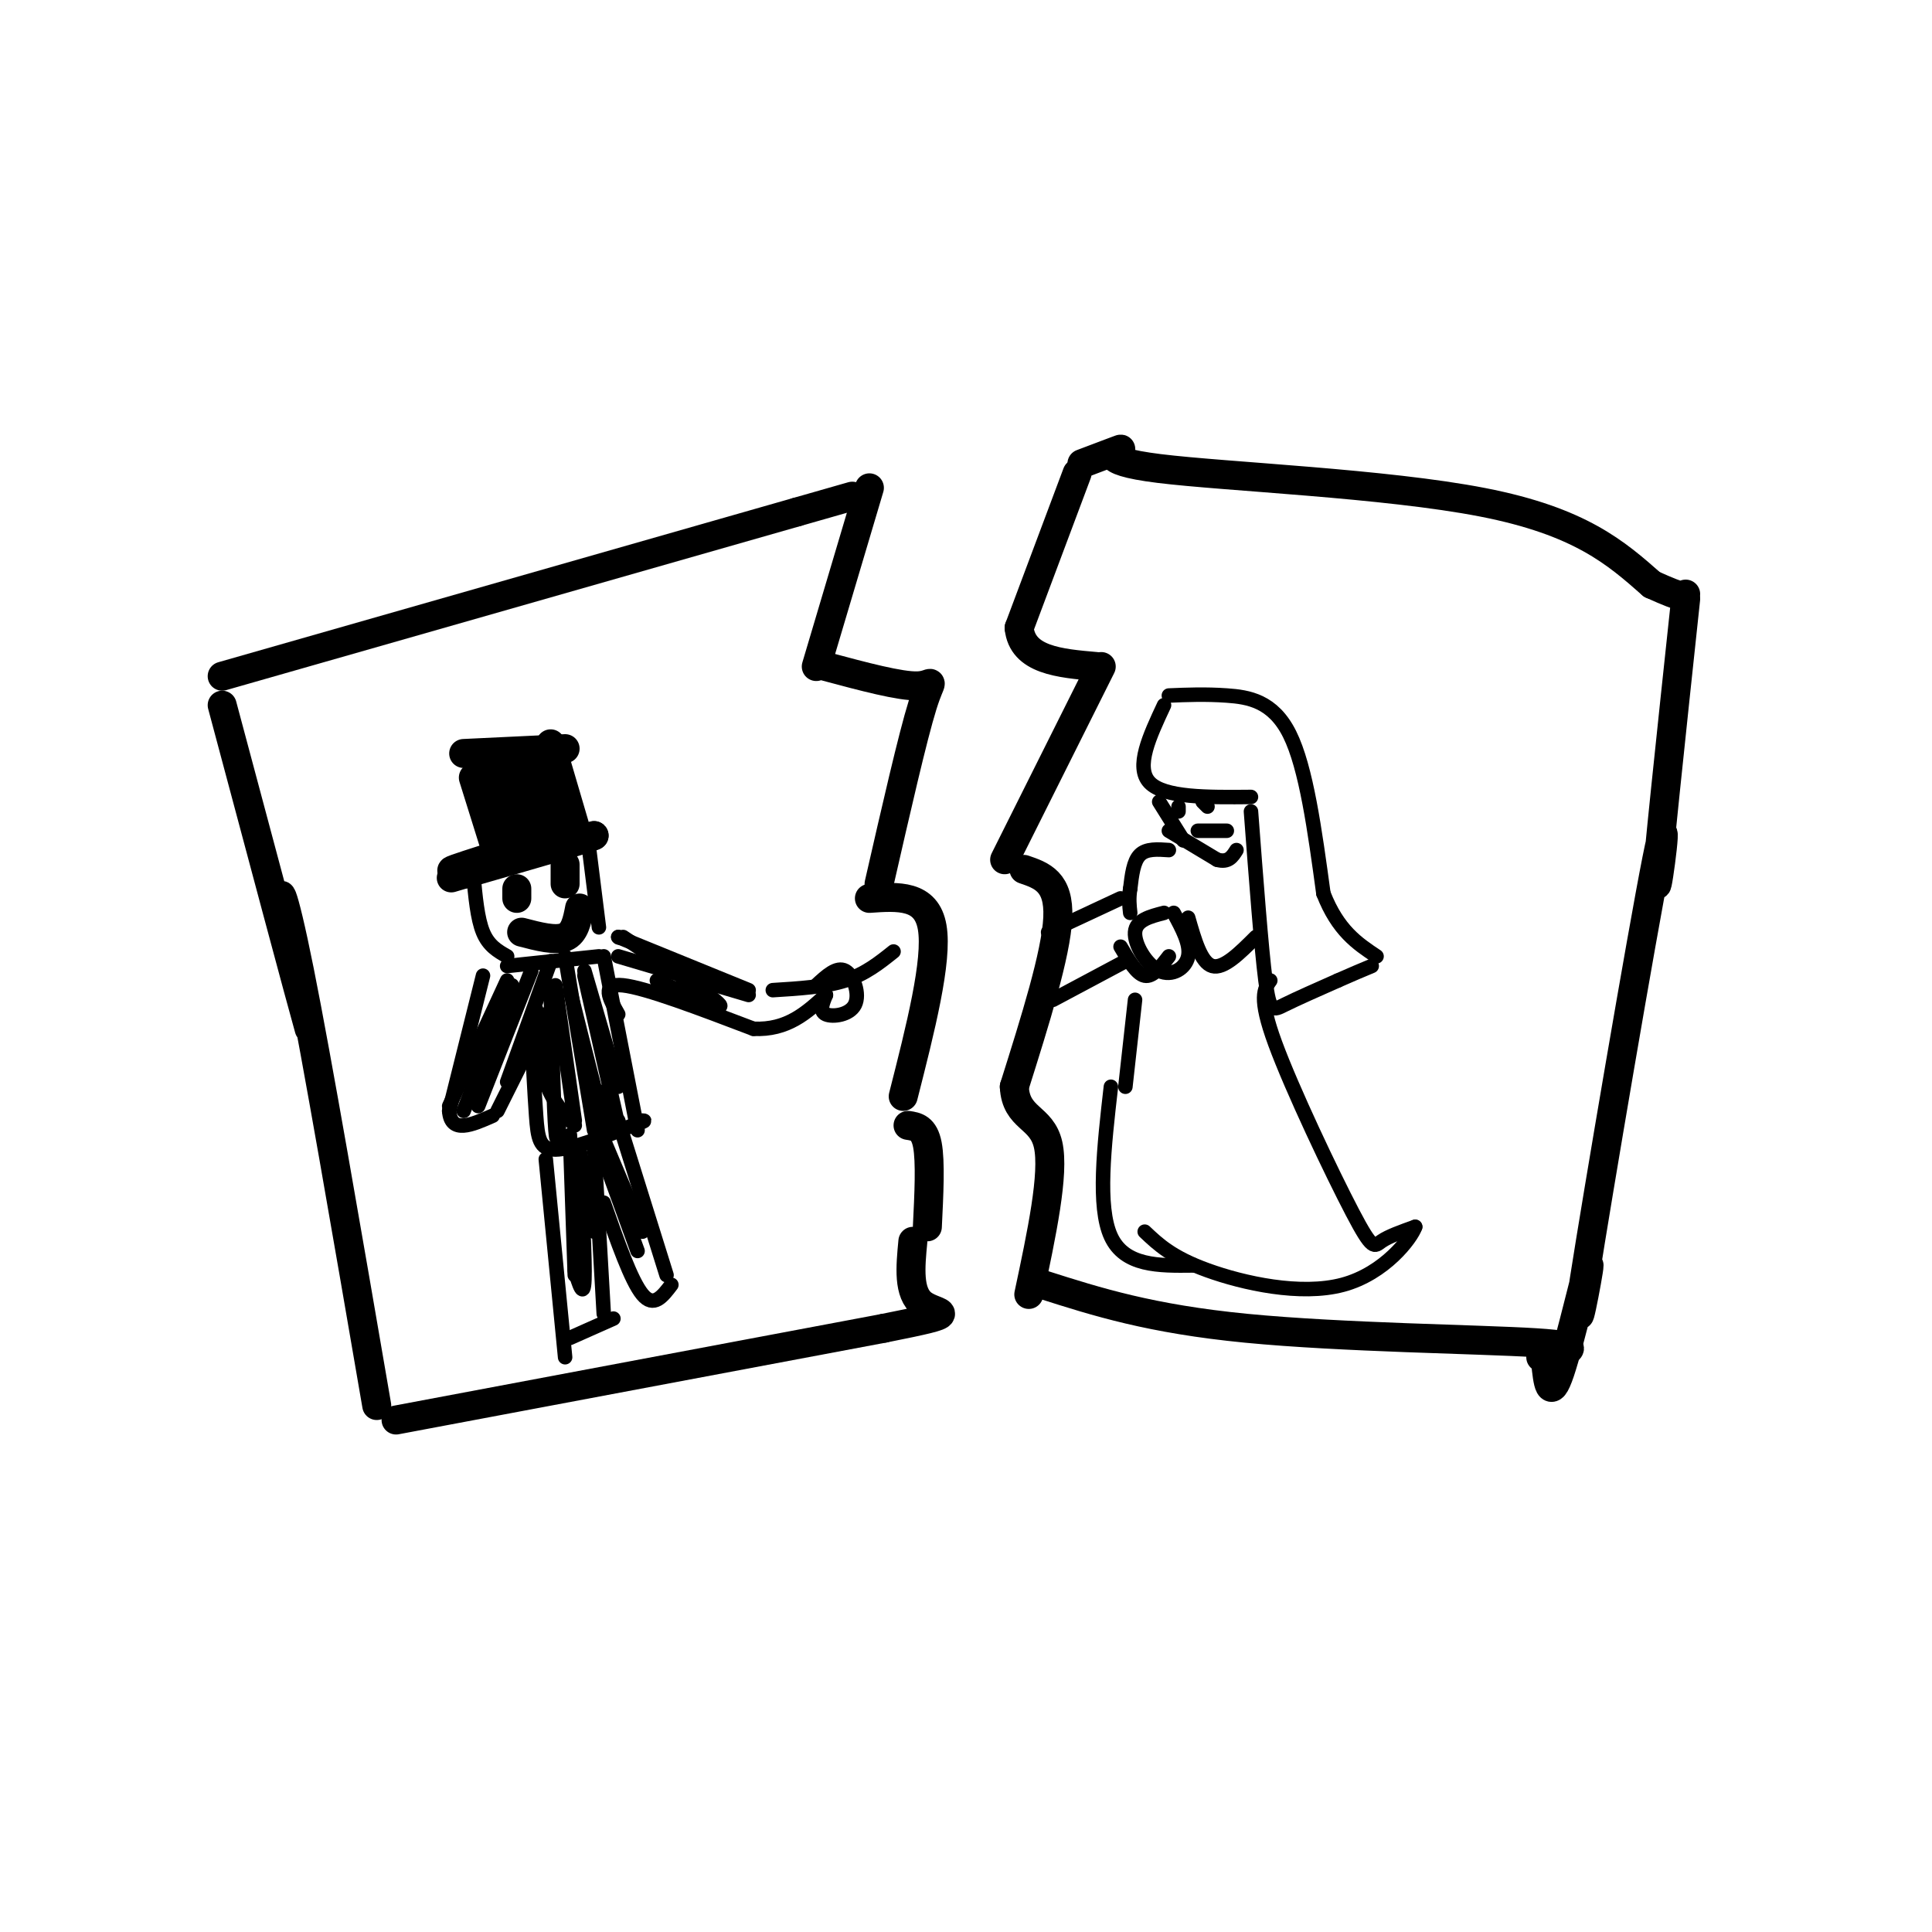 <svg viewBox='0 0 400 400' version='1.1' xmlns='http://www.w3.org/2000/svg' xmlns:xlink='http://www.w3.org/1999/xlink'><g fill='none' stroke='rgb(0,0,0)' stroke-width='6' stroke-linecap='round' stroke-linejoin='round'><path d='M46,146c8.167,30.565 16.333,61.131 18,67c1.667,5.869 -3.167,-12.958 -5,-22c-1.833,-9.042 -0.667,-8.298 3,10c3.667,18.298 9.833,54.149 16,90'/><path d='M46,140c0.000,0.000 119.000,-34.000 119,-34'/><path d='M165,106c19.833,-5.667 9.917,-2.833 0,0'/><path d='M180,101c0.000,0.000 -11.000,37.000 -11,37'/><path d='M171,138c7.711,2.067 15.422,4.133 19,4c3.578,-0.133 3.022,-2.467 1,4c-2.022,6.467 -5.511,21.733 -9,37'/><path d='M180,186c5.917,-0.417 11.833,-0.833 13,6c1.167,6.833 -2.417,20.917 -6,35'/><path d='M188,233c1.667,0.250 3.333,0.500 4,4c0.667,3.500 0.333,10.250 0,17'/><path d='M82,294c0.000,0.000 101.000,-19.000 101,-19'/><path d='M183,275c17.578,-3.489 11.022,-2.711 8,-5c-3.022,-2.289 -2.511,-7.644 -2,-13'/><path d='M223,98c0.000,0.000 -12.000,32.000 -12,32'/><path d='M211,130c0.667,6.667 8.333,7.333 16,8'/><path d='M228,138c0.000,0.000 -20.000,40.000 -20,40'/><path d='M212,180c3.667,1.250 7.333,2.500 7,10c-0.333,7.500 -4.667,21.250 -9,35'/><path d='M210,225c0.333,6.733 5.667,6.067 7,12c1.333,5.933 -1.333,18.467 -4,31'/><path d='M224,96c4.262,-1.613 8.524,-3.226 8,-3c-0.524,0.226 -5.833,2.292 8,4c13.833,1.708 46.810,3.060 67,7c20.190,3.940 27.595,10.470 35,17'/><path d='M342,121c7.000,3.167 7.000,2.583 7,2'/><path d='M349,124c-3.011,28.215 -6.021,56.429 -6,59c0.021,2.571 3.075,-20.502 0,-5c-3.075,15.502 -12.278,69.578 -15,87c-2.722,17.422 1.036,-1.809 1,-3c-0.036,-1.191 -3.868,15.660 -6,22c-2.132,6.340 -2.566,2.170 -3,-2'/><path d='M216,266c11.089,3.533 22.178,7.067 42,9c19.822,1.933 48.378,2.267 60,3c11.622,0.733 6.311,1.867 1,3'/><path d='M98,161c0.000,0.000 5.000,16.000 5,16'/><path d='M96,156c0.000,0.000 21.000,-1.000 21,-1'/><path d='M114,154c0.000,0.000 5.000,17.000 5,17'/><path d='M119,172c0.000,0.000 -13.000,4.000 -13,4'/><path d='M115,162c0.305,4.633 0.610,9.266 0,8c-0.610,-1.266 -2.136,-8.430 -2,-10c0.136,-1.570 1.933,2.456 2,2c0.067,-0.456 -1.597,-5.392 -2,-4c-0.403,1.392 0.456,9.112 0,10c-0.456,0.888 -2.228,-5.056 -4,-11'/><path d='M109,157c-0.112,2.158 1.609,13.053 1,13c-0.609,-0.053 -3.549,-11.053 -4,-12c-0.451,-0.947 1.585,8.158 2,11c0.415,2.842 -0.793,-0.579 -2,-4'/><path d='M106,165c-0.500,-0.833 -0.750,-0.917 -1,-1'/><path d='M102,158c2.500,6.083 5.000,12.167 5,12c0.000,-0.167 -2.500,-6.583 -5,-13'/><path d='M102,157c-0.333,0.167 1.333,7.083 3,14'/><path d='M100,178c-4.417,1.417 -8.833,2.833 -5,2c3.833,-0.833 15.917,-3.917 28,-7'/><path d='M123,173c0.167,0.167 -13.417,4.083 -27,8'/><path d='M96,181c-4.500,1.333 -2.250,0.667 0,0'/><path d='M107,184c0.000,0.000 0.000,2.000 0,2'/><path d='M117,179c0.000,0.000 0.000,4.000 0,4'/><path d='M108,193c3.500,0.917 7.000,1.833 9,1c2.000,-0.833 2.500,-3.417 3,-6'/></g>
<g fill='none' stroke='rgb(0,0,0)' stroke-width='3' stroke-linecap='round' stroke-linejoin='round'><path d='M98,181c0.417,4.583 0.833,9.167 2,12c1.167,2.833 3.083,3.917 5,5'/><path d='M122,176c0.000,0.000 2.000,16.000 2,16'/><path d='M105,200c0.000,0.000 19.000,-2.000 19,-2'/><path d='M128,194c0.000,0.000 0.100,0.100 0.1,0.1'/><path d='M128,194c0.000,0.000 27.000,11.000 27,11'/><path d='M160,205c5.417,-0.333 10.833,-0.667 15,-2c4.167,-1.333 7.083,-3.667 10,-6'/><path d='M100,202c0.000,0.000 -7.000,28.000 -7,28'/><path d='M93,230c0.333,4.833 4.667,2.917 9,1'/><path d='M103,230c0.000,0.000 10.000,-20.000 10,-20'/><path d='M110,213c0.333,6.711 0.667,13.422 1,18c0.333,4.578 0.667,7.022 4,7c3.333,-0.022 9.667,-2.511 16,-5'/><path d='M131,233c3.000,-1.000 2.500,-1.000 2,-1'/><path d='M125,198c0.000,0.000 7.000,36.000 7,36'/><path d='M128,210c-1.833,-3.250 -3.667,-6.500 1,-6c4.667,0.500 15.833,4.750 27,9'/><path d='M156,213c7.000,0.333 11.000,-3.333 15,-7'/><path d='M171,206c-0.702,1.690 -1.405,3.381 0,4c1.405,0.619 4.917,0.167 6,-2c1.083,-2.167 -0.262,-6.048 -2,-7c-1.738,-0.952 -3.869,1.024 -6,3'/><path d='M113,240c0.000,0.000 4.000,41.000 4,41'/><path d='M123,237c0.000,0.000 2.000,35.000 2,35'/><path d='M128,232c0.000,0.000 10.000,32.000 10,32'/><path d='M125,249c2.833,8.083 5.667,16.167 8,19c2.333,2.833 4.167,0.417 6,-2'/><path d='M127,273c0.000,0.000 -9.000,4.000 -9,4'/><path d='M241,146c-3.000,6.417 -6.000,12.833 -3,16c3.000,3.167 12.000,3.083 21,3'/><path d='M242,144c3.778,-0.156 7.556,-0.311 12,0c4.444,0.311 9.556,1.089 13,8c3.444,6.911 5.222,19.956 7,33'/><path d='M274,185c3.000,7.667 7.000,10.333 11,13'/><path d='M259,168c1.067,14.111 2.133,28.222 3,35c0.867,6.778 1.533,6.222 4,5c2.467,-1.222 6.733,-3.111 11,-5'/><path d='M277,203c3.000,-1.333 5.000,-2.167 7,-3'/><path d='M240,166c0.000,0.000 5.000,8.000 5,8'/><path d='M244,167c0.000,0.000 0.000,1.000 0,1'/><path d='M249,166c0.000,0.000 1.000,1.000 1,1'/><path d='M242,172c0.000,0.000 10.000,6.000 10,6'/><path d='M252,178c2.333,0.667 3.167,-0.667 4,-2'/><path d='M242,176c-2.333,-0.167 -4.667,-0.333 -6,1c-1.333,1.333 -1.667,4.167 -2,7'/><path d='M234,184c-0.333,2.000 -0.167,3.500 0,5'/><path d='M232,186c0.000,0.000 -15.000,7.000 -15,7'/><path d='M218,207c0.000,0.000 15.000,-8.000 15,-8'/><path d='M232,196c1.667,2.833 3.333,5.667 5,6c1.667,0.333 3.333,-1.833 5,-4'/><path d='M241,189c-2.905,0.750 -5.810,1.500 -6,4c-0.190,2.500 2.333,6.750 5,8c2.667,1.250 5.476,-0.500 6,-3c0.524,-2.500 -1.238,-5.750 -3,-9'/><path d='M246,190c1.333,4.667 2.667,9.333 5,10c2.333,0.667 5.667,-2.667 9,-6'/><path d='M235,207c0.000,0.000 -2.000,18.000 -2,18'/><path d='M263,203c-1.250,1.732 -2.500,3.464 1,13c3.500,9.536 11.750,26.875 16,35c4.250,8.125 4.500,7.036 6,6c1.500,-1.036 4.250,-2.018 7,-3'/><path d='M293,254c-0.798,2.333 -6.292,9.667 -15,12c-8.708,2.333 -20.631,-0.333 -28,-3c-7.369,-2.667 -10.185,-5.333 -13,-8'/><path d='M230,225c-1.417,12.417 -2.833,24.833 0,31c2.833,6.167 9.917,6.083 17,6'/><path d='M117,198c0.000,0.000 6.000,36.000 6,36'/><path d='M105,203c0.000,0.000 -12.000,26.000 -12,26'/><path d='M106,204c0.000,0.000 -10.000,26.000 -10,26'/><path d='M110,201c0.000,0.000 -11.000,28.000 -11,28'/><path d='M114,199c0.000,0.000 -9.000,25.000 -9,25'/><path d='M115,204c0.000,0.000 4.000,28.000 4,28'/><path d='M114,205c0.333,12.417 0.667,24.833 1,29c0.333,4.167 0.667,0.083 1,-4'/><path d='M111,209c0.333,5.500 0.667,11.000 2,15c1.333,4.000 3.667,6.500 6,9'/><path d='M118,205c2.917,11.750 5.833,23.500 7,27c1.167,3.500 0.583,-1.250 0,-6'/><path d='M121,202c0.000,0.000 7.000,31.000 7,31'/><path d='M121,201c0.000,0.000 7.000,24.000 7,24'/><path d='M128,198c0.000,0.000 27.000,8.000 27,8'/><path d='M129,194c9.417,6.250 18.833,12.500 20,14c1.167,1.500 -5.917,-1.750 -13,-5'/><path d='M120,239c0.583,11.000 1.167,22.000 1,26c-0.167,4.000 -1.083,1.000 -2,-2'/><path d='M118,235c0.000,0.000 1.000,29.000 1,29'/><path d='M120,238c0.000,0.000 3.000,17.000 3,17'/><path d='M124,237c0.000,0.000 8.000,22.000 8,22'/><path d='M125,236c0.000,0.000 8.000,19.000 8,19'/><path d='M248,172c0.000,0.000 6.000,0.000 6,0'/></g>
</svg>